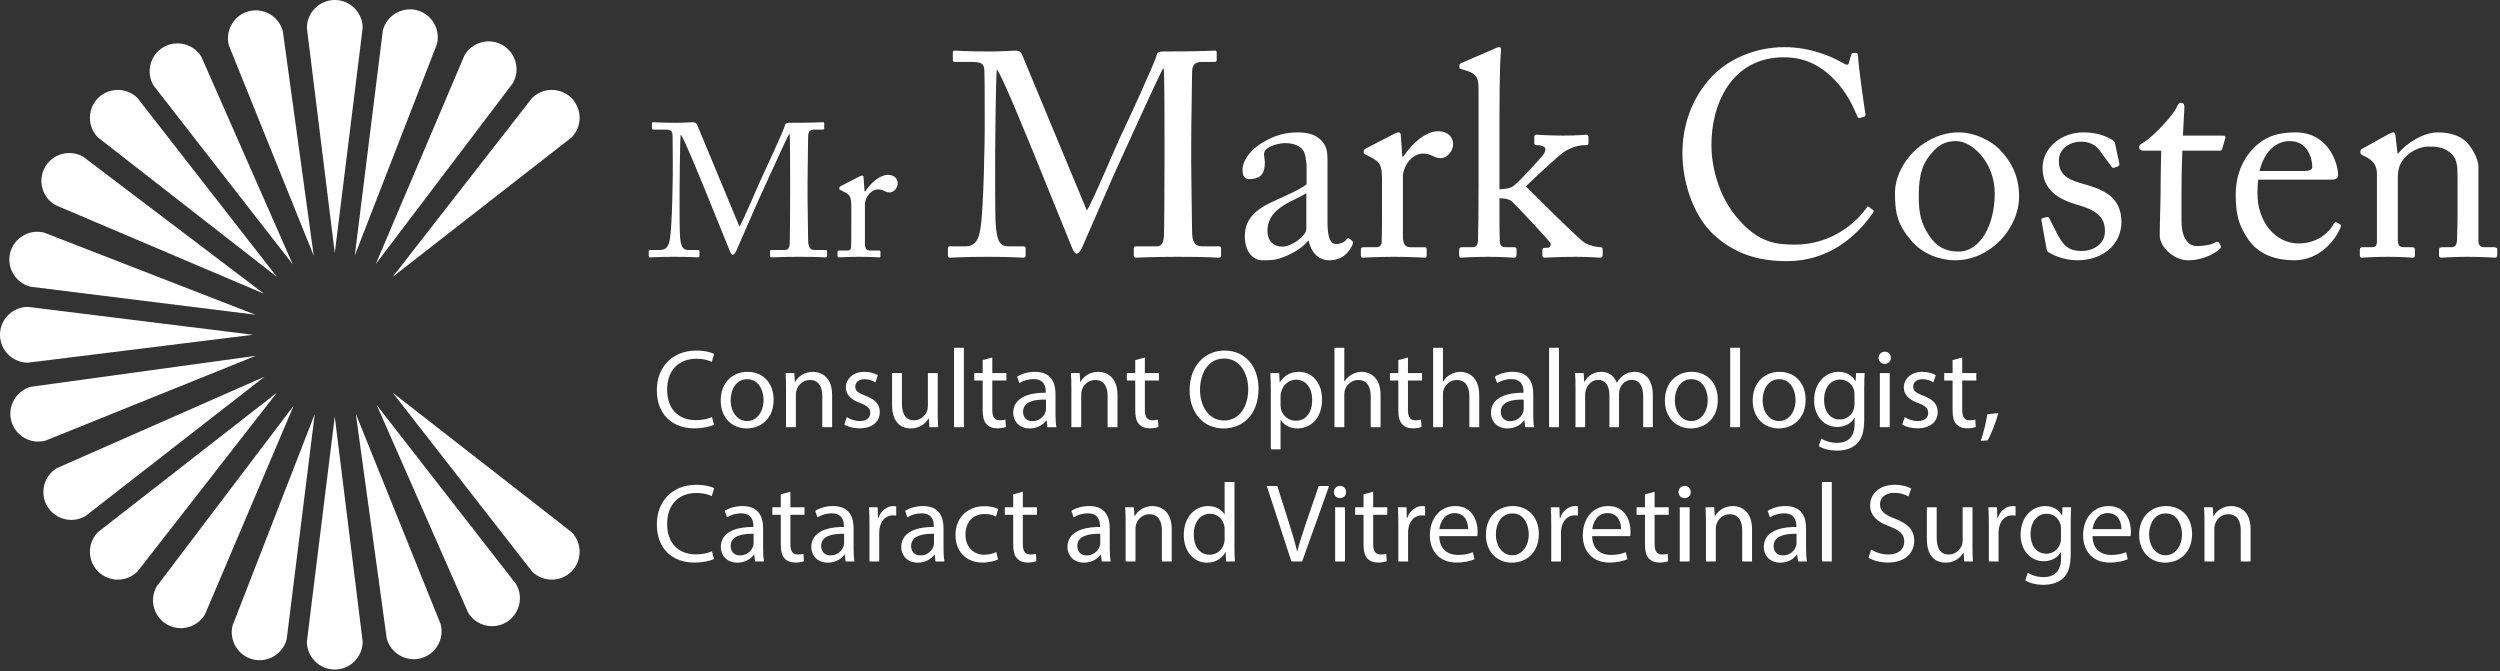 <?xml version="1.0" encoding="UTF-8"?>
<svg width="447px" height="120px" viewBox="0 0 447 120" version="1.1" xmlns="http://www.w3.org/2000/svg" xmlns:xlink="http://www.w3.org/1999/xlink">
    <rect x="0" y="0" width="447" height="120" fill="#333333" stroke="none"/>
    <!-- Generator: Sketch 46.2 (44496) - http://www.bohemiancoding.com/sketch -->
    <title>mr-mark-costen-rev</title>
    <desc>Created with Sketch.</desc>
    <defs></defs>
    <g id="Boostrap3-grid-system-layouts" stroke="none" stroke-width="1" fill="none" fill-rule="evenodd">
        <g id="mr-mark-costen-rev" fill-rule="nonzero" fill="#FFFFFF">
            <path d="M70.204,49.511 L70.204,49.511 L102.183,24.586 C104.123,22.646 104.123,19.472 102.183,17.532 L102.183,17.532 C100.243,15.592 97.069,15.592 95.129,17.532 L70.204,49.511 L70.204,49.511 Z" id="Shape"></path>
            <path d="M70.204,70.204 L70.204,70.204 L95.129,102.183 C97.069,104.123 100.243,104.123 102.183,102.183 L102.183,102.183 C104.123,100.243 104.123,97.069 102.183,95.129 L70.204,70.204 L70.204,70.204 Z" id="Shape"></path>
            <path d="M59.857,74.489 L59.857,74.489 L54.869,114.727 C54.869,117.47 57.114,119.715 59.857,119.715 L59.857,119.715 C62.601,119.715 64.846,117.47 64.846,114.727 L59.857,74.489 Z" id="Shape"></path>
            <path d="M59.857,45.226 L59.857,45.226 L64.846,4.988 C64.846,2.245 62.601,3.55271368e-15 59.857,3.55271368e-15 L59.857,3.55271368e-15 C57.114,3.55271368e-15 54.869,2.245 54.869,4.988 L59.857,45.226 Z" id="Shape"></path>
            <path d="M45.226,59.857 L45.226,59.857 L4.988,54.869 C2.245,54.869 0,57.114 0,59.857 L0,59.857 C0,62.601 2.245,64.846 4.988,64.846 L45.226,59.857 Z" id="Shape"></path>
            <path d="M49.511,70.204 L49.511,70.204 L17.532,95.129 C15.592,97.069 15.592,100.243 17.532,102.183 L17.532,102.183 C19.472,104.123 22.646,104.123 24.586,102.183 L49.511,70.204 L49.511,70.204 Z" id="Shape"></path>
            <path d="M49.511,49.511 L49.511,49.511 L24.586,17.532 C22.646,15.592 19.472,15.592 17.532,17.532 L17.532,17.532 C15.592,19.472 15.592,22.646 17.532,24.586 L49.511,49.511 L49.511,49.511 Z" id="Shape"></path>
            <path d="M52.52,72.517 L52.52,72.517 L28.028,104.829 C26.652,107.202 27.469,110.27 29.842,111.645 L29.842,111.645 C32.216,113.021 35.284,112.205 36.659,109.831 L52.52,72.517 L52.52,72.517 Z" id="Shape"></path>
            <path d="M67.194,47.198 L67.194,47.198 L91.687,14.886 C93.062,12.512 92.246,9.445 89.872,8.069 L89.872,8.069 C87.499,6.694 84.431,7.51 83.055,9.884 L67.194,47.198 L67.194,47.198 Z" id="Shape"></path>
            <path d="M47.198,52.52 L47.198,52.52 L14.886,28.028 C12.512,26.652 9.445,27.469 8.069,29.843 L8.069,29.843 C6.694,32.216 7.51,35.284 9.884,36.659 L47.198,52.52 L47.198,52.52 Z" id="Shape"></path>
            <path d="M45.718,63.621 L45.718,63.621 L5.551,69.15 C2.9,69.856 1.308,72.602 2.014,75.254 L2.014,75.254 C2.72,77.905 5.466,79.496 8.117,78.791 L45.718,63.621 L45.718,63.621 Z" id="Shape"></path>
            <path d="M56.094,45.718 L56.094,45.718 L50.565,5.551 C49.859,2.9 47.112,1.308 44.461,2.014 L44.461,2.014 C41.81,2.72 40.218,5.466 40.924,8.117 L56.094,45.718 L56.094,45.718 Z" id="Shape"></path>
            <path d="M63.621,73.997 L63.621,73.997 L69.15,114.164 C69.856,116.815 72.602,118.406 75.254,117.701 L75.254,117.701 C77.905,116.995 79.496,114.249 78.791,111.598 L63.621,73.997 L63.621,73.997 Z" id="Shape"></path>
            <path d="M47.293,67.356 L47.293,67.356 L10.185,83.693 C7.829,85.099 7.052,88.177 8.458,90.533 L8.458,90.533 C9.864,92.889 12.942,93.666 15.297,92.26 L47.293,67.356 L47.293,67.356 Z" id="Shape"></path>
            <path d="M52.359,47.293 L52.359,47.293 L36.022,10.185 C34.615,7.829 31.538,7.052 29.182,8.458 L29.182,8.458 C26.826,9.864 26.049,12.942 27.455,15.297 L52.359,47.293 L52.359,47.293 Z" id="Shape"></path>
            <path d="M67.356,72.422 L67.356,72.422 L83.693,109.53 C85.099,111.886 88.177,112.663 90.533,111.257 L90.533,111.257 C92.889,109.851 93.666,106.773 92.26,104.417 L67.356,72.422 L67.356,72.422 Z" id="Shape"></path>
            <path d="M45.671,56.275 L45.671,56.275 L7.879,41.588 C5.219,40.916 2.493,42.543 1.821,45.203 L1.821,45.203 C1.15,47.863 2.777,50.589 5.437,51.261 L45.671,56.275 Z" id="Shape"></path>
            <path d="M63.44,45.671 L63.44,45.671 L78.127,7.879 C78.798,5.219 77.171,2.493 74.512,1.821 L74.512,1.821 C71.852,1.15 69.126,2.777 68.454,5.437 L63.44,45.671 L63.44,45.671 Z" id="Shape"></path>
            <path d="M56.275,74.044 L56.275,74.044 L41.588,111.836 C40.916,114.496 42.543,117.222 45.203,117.893 L45.203,117.893 C47.863,118.565 50.589,116.938 51.261,114.278 L56.275,74.044 L56.275,74.044 Z" id="Shape"></path>
            <g id="Group" transform="translate(115, 8)">
                <path d="M17.207,32.501 C17.681,31.993 21.065,23.904 21.336,23.465 C21.572,22.99 25.262,15.037 25.363,14.361 C25.431,13.988 25.803,13.954 26.142,13.954 C30.643,13.954 31.793,13.853 32.166,13.853 C32.335,13.853 32.369,13.954 32.369,14.09 L32.369,14.868 C32.369,15.071 32.335,15.173 32.098,15.173 L30.608,15.173 C29.594,15.173 29.492,15.782 29.492,16.561 C29.492,17.542 29.391,22.382 29.391,24.65 L29.391,27.018 C29.391,28.71 29.492,34.194 29.492,34.87 C29.492,36.156 29.797,36.697 30.643,36.697 L32.64,36.697 C32.843,36.697 32.876,36.799 32.876,36.935 L32.876,37.713 C32.876,37.916 32.843,38.018 32.572,38.018 C32.166,38.018 31.557,37.916 27.834,37.916 C24.72,37.916 23.4,38.018 22.96,38.018 C22.724,38.018 22.689,37.916 22.689,37.713 L22.689,36.935 C22.689,36.765 22.724,36.697 22.96,36.697 L25.262,36.697 C25.837,36.697 26.142,36.494 26.209,35.48 C26.243,35.073 26.276,29.184 26.276,26.68 L26.276,24.514 C26.276,22.28 26.276,16.256 26.175,15.951 L26.108,15.951 C25.77,16.391 20.963,27.052 20.794,27.391 C20.591,27.797 16.834,36.427 16.699,36.732 C16.564,37.036 16.293,37.544 16.023,37.544 C15.819,37.544 15.649,37.273 15.515,36.935 C15.413,36.697 11.081,26.003 10.912,25.597 C10.269,24.04 7.189,16.459 6.715,16.053 C6.58,16.526 6.512,25.089 6.512,25.495 C6.512,25.902 6.479,33.042 6.58,34.227 C6.749,36.156 7.054,36.697 8.137,36.697 L9.829,36.697 C10.031,36.697 10.066,36.799 10.066,36.935 L10.066,37.78 C10.066,37.916 10.031,38.018 9.761,38.018 C9.389,38.018 8.475,37.916 5.666,37.916 C2.789,37.916 1.605,38.018 1.3,38.018 C1.029,38.018 0.995,37.983 0.995,37.713 L0.995,36.901 C0.995,36.799 1.029,36.697 1.198,36.697 L2.992,36.697 C4.278,36.697 4.583,35.818 4.786,34.667 C5.192,32.264 5.294,23.6 5.294,22.99 C5.294,22.517 5.294,17.406 5.26,16.425 C5.226,15.647 5.26,15.173 3.872,15.173 L1.808,15.173 C1.604,15.173 1.57,15.071 1.57,14.936 L1.57,14.056 C1.57,13.954 1.604,13.853 1.808,13.853 C2.146,13.853 3.059,13.954 5.936,13.954 C7.527,13.954 8.407,13.853 8.813,13.853 C9.321,13.853 9.524,13.988 9.693,14.428 L17.207,32.501 L17.207,32.501 Z" id="Shape"></path>
                <path d="M37.214,28.913 C37.214,27.188 36.943,26.849 35.995,26.341 L35.353,26.003 C35.15,25.935 35.081,25.901 35.081,25.766 L35.081,25.563 C35.081,25.428 35.15,25.36 35.353,25.258 L38.703,23.532 C38.905,23.431 39.041,23.397 39.177,23.397 C39.38,23.397 39.413,23.6 39.413,23.803 L39.583,26.206 L39.718,26.206 C40.733,24.65 42.324,23.262 43.779,23.262 C44.93,23.262 45.505,23.972 45.505,24.75 C45.505,25.733 44.693,26.409 44.084,26.409 C43.712,26.409 43.373,26.274 43.103,26.138 C42.832,25.969 42.426,25.867 41.985,25.867 C41.444,25.867 40.565,26.206 39.988,27.289 C39.786,27.661 39.65,28.271 39.65,28.372 L39.65,35.411 C39.65,36.461 39.888,36.799 40.598,36.799 L42.188,36.799 C42.392,36.799 42.426,36.901 42.426,37.104 L42.426,37.713 C42.426,37.916 42.392,38.018 42.256,38.018 C42.054,38.018 40.496,37.916 38.669,37.916 C36.57,37.916 35.15,38.018 34.946,38.018 C34.811,38.018 34.743,37.95 34.743,37.679 L34.743,37.104 C34.743,36.867 34.811,36.799 35.115,36.799 L36.436,36.799 C36.942,36.799 37.18,36.596 37.18,36.157 C37.214,35.039 37.214,33.855 37.214,32.095 L37.214,28.913 L37.214,28.913 Z" id="Shape"></path>
                <path d="M79.321,29.62 C80.047,28.842 85.232,16.45 85.647,15.777 C86.01,15.05 91.661,2.865 91.817,1.829 C91.92,1.258 92.49,1.206 93.009,1.206 C99.905,1.206 101.668,1.051 102.238,1.051 C102.498,1.051 102.55,1.206 102.55,1.414 L102.55,2.607 C102.55,2.917 102.498,3.073 102.135,3.073 L99.854,3.073 C98.298,3.073 98.143,4.006 98.143,5.199 C98.143,6.702 97.987,14.117 97.987,17.591 L97.987,21.221 C97.987,23.813 98.143,32.212 98.143,33.249 C98.143,35.22 98.61,36.049 99.906,36.049 L102.964,36.049 C103.276,36.049 103.327,36.205 103.327,36.412 L103.327,37.605 C103.327,37.916 103.276,38.072 102.861,38.072 C102.239,38.072 101.305,37.916 95.602,37.916 C90.831,37.916 88.81,38.072 88.136,38.072 C87.773,38.072 87.721,37.916 87.721,37.605 L87.721,36.412 C87.721,36.154 87.773,36.049 88.136,36.049 L91.661,36.049 C92.543,36.049 93.009,35.739 93.114,34.183 C93.165,33.561 93.217,24.539 93.217,20.702 L93.217,17.384 C93.217,13.961 93.217,4.732 93.062,4.266 L92.957,4.266 C92.439,4.939 85.076,21.273 84.818,21.791 C84.506,22.413 78.751,35.635 78.543,36.101 C78.336,36.568 77.921,37.346 77.506,37.346 C77.196,37.346 76.936,36.931 76.729,36.412 C76.573,36.049 69.937,19.665 69.677,19.043 C68.692,16.657 63.974,5.043 63.248,4.421 C63.04,5.148 62.937,18.265 62.937,18.887 C62.937,19.509 62.885,30.449 63.04,32.265 C63.3,35.22 63.767,36.049 65.426,36.049 L68.018,36.049 C68.329,36.049 68.381,36.205 68.381,36.412 L68.381,37.708 C68.381,37.916 68.329,38.071 67.914,38.071 C67.344,38.071 65.944,37.916 61.641,37.916 C57.234,37.916 55.418,38.071 54.952,38.071 C54.537,38.071 54.486,38.02 54.486,37.605 L54.486,36.361 C54.486,36.205 54.537,36.049 54.796,36.049 L57.544,36.049 C59.515,36.049 59.982,34.701 60.292,32.939 C60.914,29.257 61.07,15.983 61.07,15.05 C61.07,14.324 61.07,6.495 61.019,4.991 C60.966,3.799 61.019,3.073 58.893,3.073 L55.73,3.073 C55.418,3.073 55.366,2.917 55.366,2.71 L55.366,1.362 C55.366,1.206 55.418,1.051 55.73,1.051 C56.248,1.051 57.648,1.206 62.055,1.206 C64.492,1.206 65.84,1.051 66.462,1.051 C67.24,1.051 67.551,1.258 67.811,1.933 L79.321,29.62 L79.321,29.62 Z" id="Shape"></path>
                <path d="M122.355,31.746 C122.355,34.701 122.978,35.635 123.91,35.635 C124.74,35.635 125.466,35.22 125.726,34.857 C125.933,34.598 126.036,34.494 126.244,34.65 L126.762,35.065 C126.918,35.22 127.022,35.479 126.71,35.997 C126.296,36.776 125.311,38.538 122.666,38.538 C120.8,38.538 119.451,37.19 118.985,35.065 L118.881,35.065 C117.792,36.361 116.081,37.45 113.748,38.227 C112.763,38.538 111.829,38.538 110.689,38.538 C109.445,38.538 107.578,37.501 107.578,34.235 C107.578,31.85 108.667,29.776 112.763,27.961 C115.096,26.924 117.792,25.68 118.622,24.953 L118.622,21.635 C118.519,20.754 118.466,19.405 117.896,18.732 C117.325,18.058 116.289,17.591 114.785,17.591 C113.748,17.591 112.141,18.006 111.415,18.68 C110.689,19.354 111.155,20.132 111.155,21.065 C111.155,22.88 110.533,24.021 108.407,24.021 C107.578,24.021 107.163,23.554 107.163,22.362 C107.163,20.703 108.615,18.732 110.741,17.488 C112.918,16.191 114.734,15.673 117.067,15.673 C119.503,15.673 120.489,16.399 121.214,17.073 C122.303,18.162 122.355,19.354 122.355,20.754 L122.355,31.746 L122.355,31.746 Z M118.57,26.509 C116.703,27.909 111.622,28.947 111.622,33.249 C111.622,35.168 112.763,36.101 114.319,36.101 C115.822,36.101 118.57,34.286 118.57,32.887 L118.57,26.509 L118.57,26.509 Z" id="Shape"></path>
                <path d="M132.103,24.124 C132.103,21.48 131.688,20.961 130.237,20.184 L129.251,19.665 C128.94,19.562 128.836,19.509 128.836,19.302 L128.836,18.991 C128.836,18.783 128.94,18.68 129.251,18.525 L134.384,15.88 C134.695,15.725 134.903,15.673 135.111,15.673 C135.421,15.673 135.473,15.984 135.473,16.295 L135.733,19.976 L135.94,19.976 C137.495,17.591 139.932,15.465 142.161,15.465 C143.924,15.465 144.806,16.554 144.806,17.746 C144.806,19.25 143.562,20.287 142.628,20.287 C142.058,20.287 141.539,20.08 141.124,19.872 C140.71,19.614 140.088,19.457 139.413,19.457 C138.584,19.457 137.236,19.976 136.355,21.635 C136.043,22.205 135.836,23.139 135.836,23.294 L135.836,34.08 C135.836,35.687 136.198,36.206 137.287,36.206 L139.725,36.206 C140.035,36.206 140.088,36.361 140.088,36.672 L140.088,37.605 C140.088,37.916 140.035,38.072 139.828,38.072 C139.517,38.072 137.132,37.916 134.332,37.916 C131.117,37.916 128.94,38.072 128.629,38.072 C128.421,38.072 128.318,37.968 128.318,37.553 L128.318,36.672 C128.318,36.309 128.421,36.205 128.888,36.205 L130.91,36.205 C131.688,36.205 132.051,35.894 132.051,35.22 C132.103,33.509 132.103,31.695 132.103,28.998 L132.103,24.124 L132.103,24.124 Z" id="Shape"></path>
                <path d="M149.368,8.155 C149.368,6.029 149.213,5.148 146.672,4.473 C146.102,4.318 145.946,4.266 145.946,4.111 L145.946,3.644 C145.946,3.436 146.102,3.332 146.62,3.125 L151.909,0.844 C152.375,0.636 152.738,0.429 153.05,0.429 C153.36,0.429 153.412,0.688 153.36,1.311 C153.102,3.799 153.102,11.421 153.102,17.643 L153.102,25.835 C153.775,25.835 155.071,25.68 155.59,25.265 C156.575,24.591 160.671,20.08 161.086,19.457 C161.398,18.887 161.398,18.473 161.086,18.265 C160.671,17.954 160.049,17.954 159.738,17.954 C159.375,17.954 159.323,17.798 159.323,17.488 L159.323,16.502 C159.323,16.243 159.427,16.087 159.687,16.087 C159.997,16.087 161.864,16.243 164.508,16.243 C167.049,16.243 168.345,16.087 168.708,16.087 C168.915,16.087 169.019,16.243 169.019,16.606 L169.019,17.539 C169.019,17.85 168.967,17.954 168.605,17.954 L168.241,17.954 C167.204,17.954 165.7,18.473 164.664,19.147 C163.938,19.562 159.582,23.606 157.819,25.317 C158.857,26.354 167.567,35.065 168.448,35.479 C169.382,35.946 170.574,36.205 171.145,36.205 C171.456,36.205 171.56,36.309 171.56,36.672 L171.56,37.605 C171.56,37.916 171.456,38.072 171.093,38.072 C170.678,38.072 169.227,37.916 166.789,37.916 C163.731,37.916 161.553,38.072 161.138,38.072 C160.879,38.072 160.775,37.916 160.775,37.553 L160.775,36.724 C160.775,36.464 160.879,36.309 161.293,36.309 L161.656,36.309 C162.071,36.309 162.382,35.946 162.227,35.479 C162.071,35.065 156.16,28.79 155.331,28.013 C154.761,27.546 153.775,27.443 153.102,27.443 L153.102,29.724 C153.102,31.538 153.102,33.301 153.153,35.117 C153.205,35.842 153.464,36.205 154.19,36.205 L155.693,36.205 C156.057,36.205 156.16,36.309 156.16,36.62 L156.16,37.501 C156.16,37.916 156.057,38.072 155.745,38.072 C155.435,38.072 153.724,37.916 151.131,37.916 C148.331,37.916 146.517,38.072 146.153,38.072 C145.998,38.072 145.895,37.865 145.895,37.553 L145.895,36.672 C145.895,36.309 146.05,36.205 146.413,36.205 L148.331,36.205 C149.005,36.205 149.265,35.635 149.265,34.96 C149.317,32.679 149.368,29.879 149.368,25.317 L149.368,8.155 L149.368,8.155 Z" id="Shape"></path>
                <path d="M191.366,33.924 C187.633,30.398 185.817,24.383 185.817,19.405 C185.817,14.584 187.373,9.607 191.107,5.665 C193.751,2.865 198.417,0.429 204.07,0.429 C208.787,0.429 212.676,2.192 214.542,3.28 C215.217,3.696 215.476,3.644 215.579,3.28 L215.994,1.777 C216.098,1.466 216.201,1.466 216.668,1.466 C217.135,1.466 217.238,1.57 217.238,2.295 C217.238,3.281 218.275,10.903 218.535,12.355 C218.587,12.614 218.535,12.821 218.327,12.872 L217.55,13.08 C217.29,13.132 217.187,13.08 217.031,12.665 C216.306,10.954 215.165,8.466 212.988,6.236 C210.81,4.006 208.062,2.244 203.965,2.244 C194.685,2.244 190.951,10.488 191.003,18.058 C191.003,21.065 191.937,26.924 195.981,31.383 C199.506,35.324 202.462,35.739 205.936,35.739 C211.794,35.739 216.358,32.524 218.742,29.154 C218.898,28.894 219.001,28.842 219.157,28.998 L219.831,29.517 C219.986,29.62 220.09,29.724 219.935,29.983 C216.824,34.495 211.794,38.694 204.483,38.694 C198.365,38.694 194.477,36.776 191.366,33.924 L191.366,33.924 Z" id="Shape"></path>
                <path d="M226.674,34.96 C224.289,32.108 223.822,30.191 223.822,26.509 C223.822,23.864 225.223,20.546 228.281,18.161 C230.978,16.087 233.519,15.673 235.23,15.673 C238.081,15.673 240.933,17.124 242.488,18.68 C244.821,21.064 246.014,23.761 246.014,27.131 C246.014,32.782 240.933,38.538 234.556,38.538 C232.066,38.538 228.852,37.553 226.674,34.96 L226.674,34.96 Z M241.659,26.612 C241.659,20.858 237.459,17.228 234.815,17.228 C233.415,17.228 232.067,17.539 230.822,18.887 C228.8,20.961 228.074,23.087 228.074,27.027 C228.074,29.931 228.386,31.901 230.045,34.286 C231.238,35.997 232.74,36.983 235.178,36.983 C239.118,36.983 241.659,32.16 241.659,26.612 Z" id="Shape"></path>
                <path d="M251.199,37.034 C250.94,36.879 250.94,36.568 250.889,36.309 L250.007,31.383 C249.955,31.123 250.111,31.02 250.317,30.968 L250.992,30.813 C251.199,30.761 251.355,30.864 251.459,31.123 L252.755,33.664 C253.792,35.583 254.518,36.879 257.266,36.879 C259.08,36.879 261.361,35.79 261.361,33.353 C261.361,31.02 260.221,29.672 256.332,28.583 C253.274,27.701 250.214,26.094 250.214,21.998 C250.214,18.421 253.584,15.673 257.473,15.673 C259.962,15.673 261.31,16.295 262.243,16.762 C263.021,17.124 263.125,17.384 263.177,17.694 L263.954,21.324 C263.954,21.531 263.851,21.686 263.591,21.791 L262.969,21.998 C262.762,22.05 262.658,21.998 262.503,21.739 L260.739,19.354 C260.117,18.368 259.132,17.332 257.11,17.332 C255.14,17.332 253.118,18.524 253.118,20.754 C253.118,23.761 255.555,24.331 258.096,25.058 C261.88,26.145 264.265,27.701 264.317,31.694 C264.265,35.894 260.844,38.538 256.436,38.538 C253.895,38.538 251.821,37.501 251.199,37.034 L251.199,37.034 Z" id="Shape"></path>
                <path d="M275.05,31.435 C275.05,35.323 276.813,35.997 277.746,35.997 C278.939,35.997 280.442,35.79 281.168,35.323 C281.427,35.168 281.635,35.22 281.79,35.427 L282.05,35.894 C282.205,36.101 282.102,36.309 281.945,36.464 C281.427,36.983 279.302,38.538 276.191,38.538 C273.65,38.538 271.161,36.101 271.161,34.131 C271.161,32.005 271.317,27.442 271.317,26.717 L271.317,25.575 C271.317,24.643 271.368,21.116 271.42,18.939 L268.258,18.939 C267.791,18.939 267.48,18.732 267.48,18.317 C267.48,17.902 267.791,17.746 268.413,17.384 C269.657,16.657 273.65,12.665 274.324,10.902 C274.48,10.488 274.738,10.384 275.05,10.384 C275.465,10.384 275.569,10.747 275.569,11.161 L275.309,16.243 L282.516,16.243 C282.827,16.243 282.983,16.502 282.879,16.709 L282.361,18.524 C282.309,18.783 282.205,18.939 281.894,18.939 L275.205,18.939 C275.102,21.324 275.05,23.864 275.05,26.25 L275.05,31.435 L275.05,31.435 Z" id="Shape"></path>
                <path d="M288.79,24.124 C288.687,24.591 288.634,25.42 288.634,26.613 C288.634,31.695 291.849,35.531 295.997,35.531 C299.16,35.531 301.39,33.716 302.271,32.005 C302.374,31.798 302.582,31.695 302.738,31.746 L303.411,32.109 C303.567,32.16 303.671,32.317 303.411,32.887 C302.479,34.96 299.782,38.538 295.167,38.538 C292.212,38.538 288.945,37.657 287.028,34.857 C285.212,32.212 284.745,30.294 284.745,26.664 C284.745,24.643 285.264,21.168 288.012,18.421 C290.241,16.139 292.834,15.673 295.427,15.673 C301.39,15.673 303.049,21.273 303.049,23.294 C303.049,24.021 302.426,24.124 301.597,24.124 L288.79,24.124 L288.79,24.124 Z M297.034,22.569 C298.019,22.569 298.434,22.31 298.434,21.843 C298.434,20.651 297.812,17.228 294.442,17.228 C292.16,17.228 289.983,18.732 288.997,22.569 L297.034,22.569 Z" id="Shape"></path>
                <path d="M328.143,35.116 C328.143,35.946 328.61,36.205 329.283,36.205 L330.942,36.205 C331.409,36.205 331.513,36.361 331.513,36.672 L331.513,37.501 C331.513,37.864 331.409,38.072 331.098,38.072 C330.736,38.072 329.128,37.916 326.172,37.916 C323.528,37.916 321.869,38.072 321.506,38.072 C321.195,38.072 321.091,37.916 321.091,37.501 L321.091,36.672 C321.091,36.309 321.247,36.205 321.765,36.205 L323.269,36.205 C323.839,36.205 324.254,35.946 324.306,35.013 C324.358,33.664 324.409,32.005 324.409,30.657 L324.409,23.813 C324.409,21.739 324.409,20.236 322.906,19.147 C321.661,18.213 320.417,18.213 319.121,18.213 C318.291,18.213 316.477,18.576 314.921,20.236 C313.884,21.376 313.729,22.776 313.729,23.761 L313.729,34.494 C313.729,35.894 313.884,36.205 314.973,36.205 L316.27,36.205 C316.684,36.205 316.787,36.361 316.787,36.724 L316.787,37.605 C316.787,37.916 316.684,38.072 316.425,38.072 C316.062,38.072 314.662,37.916 311.914,37.916 C309.27,37.916 307.611,38.072 307.299,38.072 C307.04,38.072 306.937,37.916 306.937,37.605 L306.937,36.672 C306.937,36.361 307.04,36.205 307.455,36.205 L308.958,36.205 C309.633,36.205 309.995,36.049 309.995,35.168 L309.995,23.035 C309.995,21.48 309.166,20.598 307.869,19.976 L307.455,19.769 C307.092,19.614 307.04,19.457 307.04,19.302 L307.04,19.043 C307.04,18.784 307.247,18.628 307.507,18.525 L311.966,16.035 C312.38,15.828 312.692,15.673 312.899,15.673 C313.158,15.673 313.262,15.88 313.314,16.295 L313.677,19.457 L313.78,19.457 C315.284,17.591 318.291,15.673 320.884,15.673 C322.44,15.673 324.047,15.984 325.291,16.814 C326.847,17.85 328.143,20.443 328.143,21.739 L328.143,35.117 L328.143,35.116 Z" id="Shape"></path>
            </g>
            <g id="Group" transform="translate(117, 62)">
                <path d="M10.664,13.944 C10.024,14.265 8.743,14.585 7.104,14.585 C3.303,14.585 0.442,12.185 0.442,7.764 C0.442,3.542 3.303,0.682 7.484,0.682 C9.164,0.682 10.224,1.042 10.684,1.282 L10.264,2.702 C9.604,2.382 8.664,2.143 7.543,2.143 C4.383,2.143 2.283,4.162 2.283,7.703 C2.283,11.004 4.183,13.124 7.463,13.124 C8.524,13.124 9.604,12.904 10.304,12.565 L10.664,13.944 L10.664,13.944 Z" id="Shape"></path>
                <path d="M21.324,9.464 C21.324,13.045 18.843,14.605 16.503,14.605 C13.882,14.605 11.861,12.685 11.861,9.624 C11.861,6.383 13.982,4.482 16.663,4.482 C19.444,4.482 21.324,6.503 21.324,9.464 L21.324,9.464 Z M13.643,9.564 C13.643,11.685 14.862,13.284 16.583,13.284 C18.263,13.284 19.523,11.704 19.523,9.524 C19.523,7.884 18.703,5.803 16.623,5.803 C14.543,5.803 13.643,7.724 13.643,9.564 L13.643,9.564 Z" id="Shape"></path>
                <path d="M23.542,7.323 C23.542,6.323 23.523,5.503 23.462,4.703 L25.023,4.703 L25.123,6.303 L25.163,6.303 C25.643,5.383 26.763,4.483 28.363,4.483 C29.704,4.483 31.784,5.283 31.784,8.604 L31.784,14.385 L30.023,14.385 L30.023,8.804 C30.023,7.243 29.443,5.943 27.783,5.943 C26.623,5.943 25.723,6.763 25.423,7.743 C25.343,7.964 25.303,8.264 25.303,8.563 L25.303,14.385 L23.542,14.385 L23.542,7.323 L23.542,7.323 Z" id="Shape"></path>
                <path d="M34.403,12.584 C34.922,12.925 35.842,13.284 36.723,13.284 C38.003,13.284 38.603,12.645 38.603,11.844 C38.603,11.004 38.103,10.544 36.803,10.064 C35.063,9.444 34.242,8.484 34.242,7.324 C34.242,5.763 35.502,4.483 37.583,4.483 C38.563,4.483 39.423,4.763 39.963,5.083 L39.524,6.364 C39.143,6.123 38.443,5.803 37.543,5.803 C36.502,5.803 35.922,6.404 35.922,7.123 C35.922,7.924 36.502,8.284 37.763,8.764 C39.444,9.404 40.303,10.245 40.303,11.685 C40.303,13.385 38.983,14.585 36.683,14.585 C35.622,14.585 34.642,14.325 33.962,13.925 L34.402,12.584 L34.403,12.584 Z" id="Shape"></path>
                <path d="M50.664,11.744 C50.664,12.744 50.684,13.625 50.743,14.385 L49.184,14.385 L49.083,12.805 L49.043,12.805 C48.583,13.585 47.563,14.605 45.843,14.605 C44.322,14.605 42.502,13.765 42.502,10.364 L42.502,4.703 L44.263,4.703 L44.263,10.064 C44.263,11.905 44.822,13.145 46.423,13.145 C47.603,13.145 48.423,12.325 48.743,11.544 C48.843,11.284 48.904,10.964 48.904,10.644 L48.904,4.703 L50.664,4.703 L50.664,11.744 L50.664,11.744 Z" id="Shape"></path>
                <polygon id="Shape" points="53.582 0.182 55.343 0.182 55.343 14.385 53.582 14.385"></polygon>
                <path d="M60.423,1.922 L60.423,4.703 L62.944,4.703 L62.944,6.043 L60.423,6.043 L60.423,11.264 C60.423,12.465 60.763,13.145 61.743,13.145 C62.203,13.145 62.543,13.085 62.763,13.024 L62.843,14.345 C62.503,14.484 61.963,14.585 61.283,14.585 C60.463,14.585 59.803,14.325 59.383,13.845 C58.882,13.324 58.702,12.465 58.702,11.324 L58.702,6.043 L57.202,6.043 L57.202,4.703 L58.702,4.703 L58.702,2.382 L60.423,1.922 L60.423,1.922 Z" id="Shape"></path>
                <path d="M70.283,14.385 L70.144,13.164 L70.083,13.164 C69.543,13.925 68.503,14.605 67.123,14.605 C65.162,14.605 64.162,13.225 64.162,11.824 C64.162,9.483 66.242,8.203 69.984,8.224 L69.984,8.024 C69.984,7.224 69.764,5.783 67.783,5.783 C66.883,5.783 65.943,6.063 65.263,6.503 L64.862,5.343 C65.662,4.822 66.823,4.482 68.043,4.482 C71.004,4.482 71.724,6.503 71.724,8.443 L71.724,12.064 C71.724,12.904 71.764,13.725 71.884,14.385 L70.284,14.385 L70.283,14.385 Z M70.023,9.444 C68.103,9.403 65.923,9.744 65.923,11.624 C65.923,12.765 66.683,13.305 67.583,13.305 C68.843,13.305 69.644,12.504 69.923,11.685 C69.983,11.504 70.023,11.304 70.023,11.124 L70.023,9.444 L70.023,9.444 Z" id="Shape"></path>
                <path d="M74.562,7.323 C74.562,6.323 74.542,5.503 74.481,4.703 L76.042,4.703 L76.143,6.303 L76.183,6.303 C76.662,5.383 77.782,4.483 79.383,4.483 C80.724,4.483 82.804,5.283 82.804,8.604 L82.804,14.385 L81.043,14.385 L81.043,8.804 C81.043,7.243 80.463,5.943 78.803,5.943 C77.643,5.943 76.742,6.763 76.442,7.743 C76.362,7.964 76.322,8.264 76.322,8.563 L76.322,14.385 L74.562,14.385 L74.562,7.323 L74.562,7.323 Z" id="Shape"></path>
                <path d="M87.703,1.922 L87.703,4.703 L90.224,4.703 L90.224,6.043 L87.703,6.043 L87.703,11.264 C87.703,12.465 88.043,13.145 89.023,13.145 C89.484,13.145 89.823,13.085 90.043,13.024 L90.123,14.345 C89.783,14.484 89.243,14.585 88.564,14.585 C87.743,14.585 87.083,14.325 86.663,13.845 C86.162,13.324 85.982,12.465 85.982,11.324 L85.982,6.043 L84.482,6.043 L84.482,4.703 L85.982,4.703 L85.982,2.382 L87.703,1.922 L87.703,1.922 Z" id="Shape"></path>
                <path d="M108.025,7.503 C108.025,12.145 105.204,14.605 101.763,14.605 C98.202,14.605 95.701,11.844 95.701,7.764 C95.701,3.483 98.362,0.682 101.963,0.682 C105.644,0.682 108.025,3.502 108.025,7.503 L108.025,7.503 Z M97.562,7.724 C97.562,10.604 99.122,13.185 101.863,13.185 C104.623,13.185 106.184,10.644 106.184,7.583 C106.184,4.902 104.783,2.103 101.883,2.103 C99.002,2.103 97.562,4.763 97.562,7.724 L97.562,7.724 Z" id="Shape"></path>
                <path d="M110.222,7.863 C110.222,6.623 110.182,5.623 110.142,4.703 L111.723,4.703 L111.803,6.363 L111.843,6.363 C112.563,5.183 113.703,4.482 115.283,4.482 C117.624,4.482 119.384,6.463 119.384,9.403 C119.384,12.885 117.264,14.605 114.984,14.605 C113.703,14.605 112.583,14.045 112.002,13.085 L111.963,13.085 L111.963,18.346 L110.222,18.346 L110.222,7.863 L110.222,7.863 Z M111.963,10.444 C111.963,10.704 112.002,10.944 112.042,11.164 C112.362,12.385 113.423,13.225 114.683,13.225 C116.543,13.225 117.624,11.704 117.624,9.483 C117.624,7.543 116.604,5.883 114.743,5.883 C113.543,5.883 112.423,6.743 112.082,8.064 C112.022,8.283 111.963,8.544 111.963,8.783 L111.963,10.444 L111.963,10.444 Z" id="Shape"></path>
                <path d="M121.602,0.182 L123.362,0.182 L123.362,6.223 L123.402,6.223 C123.683,5.723 124.122,5.283 124.662,4.983 C125.183,4.683 125.803,4.483 126.463,4.483 C127.764,4.483 129.844,5.283 129.844,8.623 L129.844,14.385 L128.083,14.385 L128.083,8.823 C128.083,7.264 127.503,5.944 125.843,5.944 C124.702,5.944 123.803,6.743 123.483,7.703 C123.382,7.944 123.362,8.203 123.362,8.544 L123.362,14.385 L121.602,14.385 L121.602,0.182 L121.602,0.182 Z" id="Shape"></path>
                <path d="M134.742,1.922 L134.742,4.703 L137.263,4.703 L137.263,6.043 L134.742,6.043 L134.742,11.264 C134.742,12.465 135.082,13.145 136.063,13.145 C136.523,13.145 136.862,13.085 137.082,13.024 L137.162,14.345 C136.822,14.484 136.282,14.585 135.603,14.585 C134.782,14.585 134.122,14.325 133.702,13.845 C133.201,13.324 133.022,12.465 133.022,11.324 L133.022,6.043 L131.522,6.043 L131.522,4.703 L133.022,4.703 L133.022,2.382 L134.742,1.922 L134.742,1.922 Z" id="Shape"></path>
                <path d="M139.241,0.182 L141.002,0.182 L141.002,6.223 L141.042,6.223 C141.322,5.723 141.762,5.283 142.302,4.983 C142.822,4.683 143.442,4.483 144.103,4.483 C145.403,4.483 147.483,5.283 147.483,8.623 L147.483,14.385 L145.723,14.385 L145.723,8.823 C145.723,7.264 145.143,5.944 143.483,5.944 C142.342,5.944 141.443,6.743 141.122,7.703 C141.022,7.944 141.002,8.203 141.002,8.544 L141.002,14.385 L139.241,14.385 L139.241,0.182 L139.241,0.182 Z" id="Shape"></path>
                <path d="M155.703,14.385 L155.564,13.164 L155.503,13.164 C154.963,13.925 153.923,14.605 152.543,14.605 C150.582,14.605 149.582,13.225 149.582,11.824 C149.582,9.483 151.662,8.203 155.404,8.224 L155.404,8.024 C155.404,7.224 155.184,5.783 153.203,5.783 C152.303,5.783 151.363,6.063 150.683,6.503 L150.282,5.343 C151.082,4.822 152.242,4.482 153.463,4.482 C156.424,4.482 157.144,6.503 157.144,8.443 L157.144,12.064 C157.144,12.904 157.184,13.725 157.304,14.385 L155.703,14.385 L155.703,14.385 Z M155.443,9.444 C153.523,9.403 151.343,9.744 151.343,11.624 C151.343,12.765 152.103,13.305 153.003,13.305 C154.263,13.305 155.064,12.504 155.343,11.685 C155.403,11.504 155.443,11.304 155.443,11.124 L155.443,9.444 L155.443,9.444 Z" id="Shape"></path>
                <polygon id="Shape" points="159.982 0.182 161.742 0.182 161.742 14.385 159.982 14.385"></polygon>
                <path d="M164.701,7.323 C164.701,6.323 164.682,5.503 164.621,4.703 L166.162,4.703 L166.242,6.263 L166.302,6.263 C166.842,5.343 167.742,4.483 169.343,4.483 C170.663,4.483 171.663,5.283 172.083,6.423 L172.123,6.423 C172.423,5.883 172.804,5.463 173.203,5.163 C173.783,4.723 174.424,4.482 175.344,4.482 C176.624,4.482 178.524,5.323 178.524,8.684 L178.524,14.385 L176.804,14.385 L176.804,8.903 C176.804,7.043 176.124,5.923 174.704,5.923 C173.703,5.923 172.923,6.663 172.623,7.524 C172.543,7.764 172.483,8.083 172.483,8.403 L172.483,14.385 L170.763,14.385 L170.763,8.584 C170.763,7.043 170.083,5.923 168.742,5.923 C167.643,5.923 166.842,6.803 166.562,7.684 C166.462,7.944 166.422,8.243 166.422,8.544 L166.422,14.385 L164.701,14.385 L164.701,7.323 L164.701,7.323 Z" id="Shape"></path>
                <path d="M190.145,9.464 C190.145,13.045 187.663,14.605 185.323,14.605 C182.702,14.605 180.682,12.685 180.682,9.624 C180.682,6.383 182.803,4.482 185.484,4.482 C188.264,4.482 190.145,6.503 190.145,9.464 L190.145,9.464 Z M182.463,9.564 C182.463,11.685 183.683,13.284 185.404,13.284 C187.083,13.284 188.344,11.704 188.344,9.524 C188.344,7.884 187.524,5.803 185.444,5.803 C183.363,5.803 182.463,7.724 182.463,9.564 L182.463,9.564 Z" id="Shape"></path>
                <polygon id="Shape" points="192.361 0.182 194.122 0.182 194.122 14.385 192.361 14.385"></polygon>
                <path d="M205.844,9.464 C205.844,13.045 203.363,14.605 201.023,14.605 C198.401,14.605 196.381,12.685 196.381,9.624 C196.381,6.383 198.502,4.482 201.183,4.482 C203.963,4.482 205.844,6.503 205.844,9.464 L205.844,9.464 Z M198.162,9.564 C198.162,11.685 199.382,13.284 201.103,13.284 C202.782,13.284 204.043,11.704 204.043,9.524 C204.043,7.884 203.223,5.803 201.143,5.803 C199.063,5.803 198.162,7.724 198.162,9.564 L198.162,9.564 Z" id="Shape"></path>
                <path d="M216.403,4.703 C216.363,5.404 216.323,6.183 216.323,7.364 L216.323,12.985 C216.323,15.205 215.884,16.566 214.943,17.405 C214.003,18.285 212.643,18.566 211.423,18.566 C210.263,18.566 208.982,18.285 208.202,17.766 L208.642,16.425 C209.282,16.826 210.282,17.186 211.482,17.186 C213.283,17.186 214.604,16.245 214.604,13.805 L214.604,12.725 L214.564,12.725 C214.024,13.625 212.983,14.345 211.482,14.345 C209.082,14.345 207.361,12.305 207.361,9.624 C207.361,6.343 209.502,4.483 211.723,4.483 C213.403,4.483 214.323,5.364 214.743,6.163 L214.783,6.163 L214.863,4.703 L216.403,4.703 L216.403,4.703 Z M214.583,8.524 C214.583,8.224 214.564,7.964 214.483,7.724 C214.163,6.703 213.303,5.863 212.023,5.863 C210.343,5.863 209.143,7.283 209.143,9.524 C209.143,11.424 210.103,13.005 212.003,13.005 C213.083,13.005 214.064,12.324 214.444,11.204 C214.543,10.904 214.583,10.564 214.583,10.264 L214.583,8.524 Z" id="Shape"></path>
                <path d="M221.082,1.983 C221.102,2.582 220.662,3.063 219.962,3.063 C219.342,3.063 218.902,2.582 218.902,1.983 C218.902,1.363 219.362,0.882 220.002,0.882 C220.662,0.882 221.082,1.363 221.082,1.983 L221.082,1.983 Z M219.121,14.385 L219.121,4.703 L220.882,4.703 L220.882,14.385 L219.121,14.385 Z" id="Shape"></path>
                <path d="M223.563,12.584 C224.082,12.925 225.002,13.284 225.883,13.284 C227.163,13.284 227.763,12.645 227.763,11.844 C227.763,11.004 227.263,10.544 225.963,10.064 C224.223,9.444 223.403,8.484 223.403,7.324 C223.403,5.763 224.662,4.483 226.743,4.483 C227.723,4.483 228.583,4.763 229.123,5.083 L228.684,6.364 C228.303,6.123 227.603,5.803 226.703,5.803 C225.662,5.803 225.082,6.404 225.082,7.123 C225.082,7.924 225.662,8.284 226.923,8.764 C228.604,9.404 229.463,10.245 229.463,11.685 C229.463,13.385 228.143,14.585 225.843,14.585 C224.782,14.585 223.802,14.325 223.122,13.925 L223.562,12.584 L223.563,12.584 Z" id="Shape"></path>
                <path d="M233.843,1.922 L233.843,4.703 L236.363,4.703 L236.363,6.043 L233.843,6.043 L233.843,11.264 C233.843,12.465 234.183,13.145 235.163,13.145 C235.623,13.145 235.963,13.085 236.183,13.024 L236.263,14.345 C235.923,14.484 235.383,14.585 234.703,14.585 C233.883,14.585 233.223,14.325 232.803,13.845 C232.302,13.324 232.122,12.465 232.122,11.324 L232.122,6.043 L230.622,6.043 L230.622,4.703 L232.122,4.703 L232.122,2.382 L233.843,1.922 L233.843,1.922 Z" id="Shape"></path>
                <path d="M237.142,16.846 C237.581,15.665 238.121,13.525 238.342,12.065 L240.302,11.864 C239.842,13.565 238.962,15.785 238.401,16.726 L237.142,16.846 Z" id="Shape"></path>
                <path d="M10.664,37.944 C10.024,38.265 8.743,38.585 7.104,38.585 C3.303,38.585 0.442,36.185 0.442,31.764 C0.442,27.542 3.303,24.682 7.484,24.682 C9.164,24.682 10.224,25.042 10.684,25.282 L10.264,26.702 C9.604,26.382 8.664,26.143 7.543,26.143 C4.383,26.143 2.283,28.162 2.283,31.703 C2.283,35.004 4.183,37.124 7.463,37.124 C8.524,37.124 9.604,36.904 10.304,36.565 L10.664,37.944 L10.664,37.944 Z" id="Shape"></path>
                <path d="M18.003,38.385 L17.863,37.164 L17.803,37.164 C17.263,37.925 16.223,38.605 14.843,38.605 C12.882,38.605 11.882,37.225 11.882,35.824 C11.882,33.483 13.962,32.203 17.703,32.224 L17.703,32.023 C17.703,31.224 17.484,29.783 15.503,29.783 C14.603,29.783 13.662,30.063 12.983,30.503 L12.582,29.343 C13.382,28.822 14.542,28.482 15.763,28.482 C18.724,28.482 19.444,30.503 19.444,32.443 L19.444,36.064 C19.444,36.904 19.484,37.725 19.604,38.385 L18.003,38.385 L18.003,38.385 Z M17.743,33.444 C15.822,33.404 13.643,33.744 13.643,35.624 C13.643,36.765 14.402,37.305 15.303,37.305 C16.563,37.305 17.363,36.504 17.643,35.685 C17.703,35.504 17.743,35.304 17.743,35.124 L17.743,33.444 L17.743,33.444 Z" id="Shape"></path>
                <path d="M24.322,25.922 L24.322,28.703 L26.843,28.703 L26.843,30.043 L24.322,30.043 L24.322,35.264 C24.322,36.465 24.662,37.145 25.643,37.145 C26.103,37.145 26.442,37.085 26.662,37.025 L26.742,38.345 C26.402,38.484 25.862,38.585 25.183,38.585 C24.362,38.585 23.702,38.325 23.282,37.845 C22.781,37.324 22.602,36.465 22.602,35.324 L22.602,30.043 L21.102,30.043 L21.102,28.703 L22.602,28.703 L22.602,26.382 L24.322,25.922 L24.322,25.922 Z" id="Shape"></path>
                <path d="M34.183,38.385 L34.043,37.164 L33.983,37.164 C33.443,37.925 32.403,38.605 31.023,38.605 C29.062,38.605 28.062,37.225 28.062,35.824 C28.062,33.483 30.142,32.203 33.883,32.224 L33.883,32.023 C33.883,31.224 33.663,29.783 31.683,29.783 C30.782,29.783 29.842,30.063 29.162,30.503 L28.762,29.343 C29.562,28.822 30.722,28.482 31.943,28.482 C34.904,28.482 35.623,30.503 35.623,32.443 L35.623,36.064 C35.623,36.904 35.663,37.725 35.783,38.385 L34.183,38.385 L34.183,38.385 Z M33.923,33.444 C32.002,33.404 29.822,33.744 29.822,35.624 C29.822,36.765 30.582,37.305 31.483,37.305 C32.742,37.305 33.543,36.504 33.822,35.685 C33.883,35.504 33.923,35.304 33.923,35.124 L33.923,33.444 L33.923,33.444 Z" id="Shape"></path>
                <path d="M38.462,31.724 C38.462,30.583 38.443,29.603 38.382,28.703 L39.923,28.703 L39.983,30.604 L40.063,30.604 C40.503,29.303 41.563,28.483 42.743,28.483 C42.944,28.483 43.083,28.503 43.243,28.543 L43.243,30.203 C43.064,30.163 42.883,30.143 42.644,30.143 C41.404,30.143 40.523,31.083 40.282,32.404 C40.242,32.644 40.203,32.924 40.203,33.224 L40.203,38.385 L38.462,38.385 L38.462,31.724 L38.462,31.724 Z" id="Shape"></path>
                <path d="M50.263,38.385 L50.123,37.164 L50.063,37.164 C49.523,37.925 48.483,38.605 47.103,38.605 C45.142,38.605 44.142,37.225 44.142,35.824 C44.142,33.483 46.222,32.203 49.963,32.224 L49.963,32.023 C49.963,31.224 49.743,29.783 47.763,29.783 C46.862,29.783 45.922,30.063 45.242,30.503 L44.842,29.343 C45.642,28.822 46.802,28.482 48.023,28.482 C50.984,28.482 51.703,30.503 51.703,32.443 L51.703,36.064 C51.703,36.904 51.743,37.725 51.864,38.385 L50.263,38.385 L50.263,38.385 Z M50.003,33.444 C48.082,33.404 45.902,33.744 45.902,35.624 C45.902,36.765 46.662,37.305 47.563,37.305 C48.822,37.305 49.623,36.504 49.902,35.685 C49.963,35.504 50.003,35.304 50.003,35.124 L50.003,33.444 L50.003,33.444 Z" id="Shape"></path>
                <path d="M61.444,38.025 C60.983,38.265 59.964,38.585 58.663,38.585 C55.742,38.585 53.842,36.605 53.842,33.644 C53.842,30.663 55.883,28.503 59.043,28.503 C60.084,28.503 61.004,28.763 61.483,29.003 L61.084,30.363 C60.664,30.123 60.004,29.904 59.043,29.904 C56.823,29.904 55.623,31.543 55.623,33.564 C55.623,35.805 57.063,37.185 58.984,37.185 C59.984,37.185 60.644,36.925 61.144,36.704 L61.444,38.025 L61.444,38.025 Z" id="Shape"></path>
                <path d="M65.883,25.922 L65.883,28.703 L68.403,28.703 L68.403,30.043 L65.883,30.043 L65.883,35.264 C65.883,36.465 66.223,37.145 67.203,37.145 C67.663,37.145 68.003,37.085 68.223,37.025 L68.303,38.345 C67.963,38.484 67.423,38.585 66.743,38.585 C65.923,38.585 65.263,38.325 64.843,37.845 C64.342,37.324 64.162,36.465 64.162,35.324 L64.162,30.043 L62.662,30.043 L62.662,28.703 L64.162,28.703 L64.162,26.382 L65.883,25.922 L65.883,25.922 Z" id="Shape"></path>
                <path d="M79.983,38.385 L79.843,37.164 L79.782,37.164 C79.242,37.925 78.202,38.605 76.822,38.605 C74.862,38.605 73.862,37.225 73.862,35.824 C73.862,33.483 75.942,32.203 79.683,32.224 L79.683,32.023 C79.683,31.224 79.463,29.783 77.483,29.783 C76.582,29.783 75.642,30.063 74.962,30.503 L74.562,29.343 C75.362,28.822 76.522,28.482 77.742,28.482 C80.703,28.482 81.423,30.503 81.423,32.443 L81.423,36.064 C81.423,36.904 81.463,37.725 81.583,38.385 L79.983,38.385 L79.983,38.385 Z M79.723,33.444 C77.802,33.404 75.622,33.744 75.622,35.624 C75.622,36.765 76.382,37.305 77.282,37.305 C78.542,37.305 79.343,36.504 79.622,35.685 C79.683,35.504 79.723,35.304 79.723,35.124 L79.723,33.444 L79.723,33.444 Z" id="Shape"></path>
                <path d="M84.262,31.323 C84.262,30.323 84.242,29.503 84.182,28.703 L85.742,28.703 L85.843,30.303 L85.883,30.303 C86.362,29.383 87.482,28.483 89.083,28.483 C90.424,28.483 92.504,29.283 92.504,32.604 L92.504,38.385 L90.743,38.385 L90.743,32.804 C90.743,31.243 90.163,29.943 88.503,29.943 C87.343,29.943 86.442,30.763 86.143,31.743 C86.062,31.964 86.022,32.264 86.022,32.563 L86.022,38.385 L84.262,38.385 L84.262,31.323 L84.262,31.323 Z" id="Shape"></path>
                <path d="M103.724,24.182 L103.724,35.884 C103.724,36.744 103.743,37.725 103.804,38.385 L102.223,38.385 L102.144,36.704 L102.104,36.704 C101.564,37.784 100.383,38.605 98.803,38.605 C96.462,38.605 94.661,36.624 94.661,33.684 C94.642,30.463 96.642,28.483 99.003,28.483 C100.483,28.483 101.484,29.183 101.923,29.963 L101.963,29.963 L101.963,24.182 L103.724,24.182 L103.724,24.182 Z M101.963,32.644 C101.963,32.424 101.944,32.123 101.883,31.904 C101.623,30.783 100.663,29.863 99.343,29.863 C97.523,29.863 96.443,31.463 96.443,33.604 C96.443,35.565 97.403,37.185 99.303,37.185 C100.483,37.185 101.564,36.404 101.883,35.084 C101.944,34.844 101.963,34.604 101.963,34.324 L101.963,32.644 L101.963,32.644 Z" id="Shape"></path>
                <path d="M113.903,38.385 L109.501,24.902 L111.381,24.902 L113.482,31.543 C114.062,33.363 114.562,35.004 114.922,36.584 L114.962,36.584 C115.342,35.025 115.902,33.323 116.502,31.564 L118.783,24.902 L120.644,24.902 L115.822,38.385 L113.902,38.385 L113.903,38.385 Z" id="Shape"></path>
                <path d="M123.683,25.983 C123.702,26.582 123.263,27.063 122.563,27.063 C121.942,27.063 121.502,26.582 121.502,25.983 C121.502,25.363 121.962,24.882 122.603,24.882 C123.263,24.882 123.683,25.363 123.683,25.983 L123.683,25.983 Z M121.722,38.385 L121.722,28.703 L123.483,28.703 L123.483,38.385 L121.722,38.385 L121.722,38.385 Z" id="Shape"></path>
                <path d="M128.523,25.922 L128.523,28.703 L131.043,28.703 L131.043,30.043 L128.523,30.043 L128.523,35.264 C128.523,36.465 128.862,37.145 129.843,37.145 C130.303,37.145 130.643,37.085 130.862,37.025 L130.942,38.345 C130.603,38.484 130.063,38.585 129.383,38.585 C128.563,38.585 127.902,38.325 127.483,37.845 C126.981,37.324 126.802,36.465 126.802,35.324 L126.802,30.043 L125.302,30.043 L125.302,28.703 L126.802,28.703 L126.802,26.382 L128.523,25.922 L128.523,25.922 Z" id="Shape"></path>
                <path d="M133.022,31.724 C133.022,30.583 133.002,29.603 132.941,28.703 L134.482,28.703 L134.542,30.604 L134.622,30.604 C135.063,29.303 136.122,28.483 137.303,28.483 C137.503,28.483 137.643,28.503 137.803,28.543 L137.803,30.203 C137.623,30.163 137.442,30.143 137.203,30.143 C135.963,30.143 135.082,31.083 134.842,32.404 C134.802,32.644 134.762,32.924 134.762,33.224 L134.762,38.385 L133.022,38.385 L133.022,31.724 L133.022,31.724 Z" id="Shape"></path>
                <path d="M140.342,33.864 C140.382,36.244 141.902,37.225 143.662,37.225 C144.923,37.225 145.683,37.005 146.343,36.725 L146.644,37.985 C146.024,38.265 144.963,38.585 143.423,38.585 C140.442,38.585 138.661,36.624 138.661,33.704 C138.661,30.784 140.382,28.483 143.202,28.483 C146.363,28.483 147.203,31.264 147.203,33.044 C147.203,33.404 147.163,33.684 147.144,33.864 L140.342,33.864 L140.342,33.864 Z M145.503,32.604 C145.524,31.484 145.043,29.743 143.063,29.743 C141.282,29.743 140.502,31.383 140.362,32.604 L145.503,32.604 Z" id="Shape"></path>
                <path d="M158.144,33.464 C158.144,37.045 155.662,38.605 153.322,38.605 C150.701,38.605 148.681,36.685 148.681,33.624 C148.681,30.383 150.802,28.483 153.483,28.483 C156.263,28.483 158.144,30.503 158.144,33.464 L158.144,33.464 Z M150.462,33.564 C150.462,35.685 151.682,37.284 153.403,37.284 C155.082,37.284 156.343,35.704 156.343,33.524 C156.343,31.884 155.523,29.803 153.442,29.803 C151.362,29.803 150.462,31.724 150.462,33.564 L150.462,33.564 Z" id="Shape"></path>
                <path d="M160.361,31.724 C160.361,30.583 160.342,29.603 160.281,28.703 L161.822,28.703 L161.882,30.604 L161.962,30.604 C162.402,29.303 163.462,28.483 164.643,28.483 C164.843,28.483 164.982,28.503 165.143,28.543 L165.143,30.203 C164.963,30.163 164.782,30.143 164.543,30.143 C163.303,30.143 162.422,31.083 162.182,32.404 C162.142,32.644 162.102,32.924 162.102,33.224 L162.102,38.385 L160.362,38.385 L160.362,31.724 L160.361,31.724 Z" id="Shape"></path>
                <path d="M167.682,33.864 C167.722,36.244 169.242,37.225 171.002,37.225 C172.263,37.225 173.023,37.005 173.683,36.725 L173.984,37.985 C173.363,38.265 172.303,38.585 170.763,38.585 C167.782,38.585 166.001,36.624 166.001,33.704 C166.001,30.784 167.722,28.483 170.542,28.483 C173.703,28.483 174.543,31.264 174.543,33.044 C174.543,33.404 174.503,33.684 174.484,33.864 L167.682,33.864 L167.682,33.864 Z M172.843,32.604 C172.863,31.484 172.383,29.743 170.403,29.743 C168.622,29.743 167.842,31.383 167.702,32.604 L172.843,32.604 Z" id="Shape"></path>
                <path d="M178.843,25.922 L178.843,28.703 L181.363,28.703 L181.363,30.043 L178.843,30.043 L178.843,35.264 C178.843,36.465 179.183,37.145 180.163,37.145 C180.623,37.145 180.963,37.085 181.183,37.025 L181.263,38.345 C180.923,38.484 180.383,38.585 179.703,38.585 C178.883,38.585 178.223,38.325 177.803,37.845 C177.302,37.324 177.122,36.465 177.122,35.324 L177.122,30.043 L175.622,30.043 L175.622,28.703 L177.122,28.703 L177.122,26.382 L178.843,25.922 L178.843,25.922 Z" id="Shape"></path>
                <path d="M185.302,25.983 C185.321,26.582 184.882,27.063 184.182,27.063 C183.562,27.063 183.121,26.582 183.121,25.983 C183.121,25.363 183.581,24.882 184.222,24.882 C184.882,24.882 185.302,25.363 185.302,25.983 L185.302,25.983 Z M183.341,38.385 L183.341,28.703 L185.102,28.703 L185.102,38.385 L183.341,38.385 Z" id="Shape"></path>
                <path d="M188.022,31.323 C188.022,30.323 188.002,29.503 187.941,28.703 L189.502,28.703 L189.603,30.303 L189.643,30.303 C190.122,29.383 191.242,28.483 192.843,28.483 C194.184,28.483 196.264,29.283 196.264,32.604 L196.264,38.385 L194.503,38.385 L194.503,32.804 C194.503,31.243 193.923,29.943 192.263,29.943 C191.103,29.943 190.202,30.763 189.902,31.743 C189.822,31.964 189.782,32.264 189.782,32.563 L189.782,38.385 L188.022,38.385 L188.022,31.323 L188.022,31.323 Z" id="Shape"></path>
                <path d="M204.482,38.385 L204.343,37.164 L204.282,37.164 C203.742,37.925 202.702,38.605 201.322,38.605 C199.362,38.605 198.362,37.225 198.362,35.824 C198.362,33.483 200.442,32.203 204.183,32.224 L204.183,32.023 C204.183,31.224 203.963,29.783 201.983,29.783 C201.082,29.783 200.142,30.063 199.462,30.503 L199.062,29.343 C199.862,28.822 201.022,28.482 202.242,28.482 C205.203,28.482 205.923,30.503 205.923,32.443 L205.923,36.064 C205.923,36.904 205.963,37.725 206.083,38.385 L204.483,38.385 L204.482,38.385 Z M204.223,33.444 C202.302,33.404 200.122,33.744 200.122,35.624 C200.122,36.765 200.882,37.305 201.782,37.305 C203.042,37.305 203.843,36.504 204.122,35.685 C204.183,35.504 204.223,35.304 204.223,35.124 L204.223,33.444 L204.223,33.444 Z" id="Shape"></path>
                <polygon id="Shape" points="208.762 24.182 210.523 24.182 210.523 38.385 208.762 38.385 208.762 24.182"></polygon>
                <path d="M217.541,36.265 C218.321,36.744 219.461,37.145 220.662,37.145 C222.442,37.145 223.482,36.204 223.482,34.844 C223.482,33.584 222.762,32.863 220.941,32.163 C218.741,31.383 217.381,30.243 217.381,28.343 C217.381,26.242 219.121,24.682 221.742,24.682 C223.122,24.682 224.122,25.002 224.723,25.342 L224.242,26.763 C223.803,26.523 222.903,26.122 221.682,26.122 C219.842,26.122 219.142,27.223 219.142,28.143 C219.142,29.404 219.962,30.024 221.822,30.743 C224.103,31.623 225.263,32.724 225.263,34.704 C225.263,36.784 223.723,38.585 220.542,38.585 C219.241,38.585 217.821,38.205 217.101,37.725 L217.541,36.265 L217.541,36.265 Z" id="Shape"></path>
                <path d="M235.684,35.744 C235.684,36.744 235.703,37.625 235.763,38.385 L234.203,38.385 L234.103,36.805 L234.063,36.805 C233.603,37.585 232.582,38.605 230.862,38.605 C229.342,38.605 227.522,37.765 227.522,34.364 L227.522,28.703 L229.282,28.703 L229.282,34.064 C229.282,35.904 229.842,37.145 231.442,37.145 C232.622,37.145 233.442,36.325 233.763,35.544 C233.862,35.284 233.923,34.964 233.923,34.644 L233.923,28.703 L235.684,28.703 L235.684,35.744 L235.684,35.744 Z" id="Shape"></path>
                <path d="M238.601,31.724 C238.601,30.583 238.581,29.603 238.521,28.703 L240.062,28.703 L240.121,30.604 L240.201,30.604 C240.642,29.303 241.701,28.483 242.882,28.483 C243.082,28.483 243.222,28.503 243.382,28.543 L243.382,30.203 C243.202,30.163 243.022,30.143 242.782,30.143 C241.542,30.143 240.661,31.083 240.421,32.404 C240.381,32.644 240.342,32.924 240.342,33.224 L240.342,38.385 L238.601,38.385 L238.601,31.724 L238.601,31.724 Z" id="Shape"></path>
                <path d="M253.323,28.703 C253.283,29.404 253.243,30.183 253.243,31.363 L253.243,36.985 C253.243,39.205 252.804,40.566 251.863,41.406 C250.923,42.285 249.563,42.566 248.343,42.566 C247.183,42.566 245.903,42.285 245.122,41.766 L245.562,40.425 C246.202,40.825 247.202,41.186 248.403,41.186 C250.203,41.186 251.524,40.245 251.524,37.805 L251.524,36.725 L251.484,36.725 C250.944,37.625 249.904,38.345 248.403,38.345 C246.002,38.345 244.281,36.305 244.281,33.624 C244.281,30.343 246.422,28.483 248.643,28.483 C250.323,28.483 251.243,29.363 251.663,30.163 L251.703,30.163 L251.783,28.703 L253.323,28.703 L253.323,28.703 Z M251.503,32.524 C251.503,32.224 251.484,31.964 251.404,31.724 C251.083,30.703 250.223,29.863 248.943,29.863 C247.263,29.863 246.063,31.283 246.063,33.524 C246.063,35.424 247.023,37.005 248.923,37.005 C250.003,37.005 250.984,36.324 251.363,35.204 C251.463,34.904 251.503,34.564 251.503,34.264 L251.503,32.524 Z" id="Shape"></path>
                <path d="M257.142,33.864 C257.182,36.244 258.702,37.225 260.463,37.225 C261.723,37.225 262.483,37.005 263.143,36.725 L263.443,37.985 C262.823,38.265 261.763,38.585 260.223,38.585 C257.242,38.585 255.461,36.624 255.461,33.704 C255.461,30.784 257.182,28.483 260.002,28.483 C263.163,28.483 264.003,31.264 264.003,33.044 C264.003,33.404 263.963,33.684 263.943,33.864 L257.142,33.864 L257.142,33.864 Z M262.303,32.604 C262.323,31.484 261.843,29.743 259.862,29.743 C258.082,29.743 257.302,31.383 257.162,32.604 L262.303,32.604 Z" id="Shape"></path>
                <path d="M274.943,33.464 C274.943,37.045 272.462,38.605 270.122,38.605 C267.501,38.605 265.481,36.685 265.481,33.624 C265.481,30.383 267.602,28.483 270.282,28.483 C273.063,28.483 274.943,30.503 274.943,33.464 L274.943,33.464 Z M267.262,33.564 C267.262,35.685 268.482,37.284 270.202,37.284 C271.882,37.284 273.143,35.704 273.143,33.524 C273.143,31.884 272.322,29.803 270.242,29.803 C268.162,29.803 267.262,31.724 267.262,33.564 L267.262,33.564 Z" id="Shape"></path>
                <path d="M277.161,31.323 C277.161,30.323 277.142,29.503 277.081,28.703 L278.642,28.703 L278.742,30.303 L278.782,30.303 C279.262,29.383 280.382,28.483 281.983,28.483 C283.323,28.483 285.403,29.283 285.403,32.604 L285.403,38.385 L283.643,38.385 L283.643,32.804 C283.643,31.243 283.063,29.943 281.402,29.943 C280.242,29.943 279.342,30.763 279.042,31.743 C278.962,31.964 278.922,32.264 278.922,32.563 L278.922,38.385 L277.161,38.385 L277.161,31.323 L277.161,31.323 Z" id="Shape"></path>
            </g>
        </g>
    </g>
</svg>